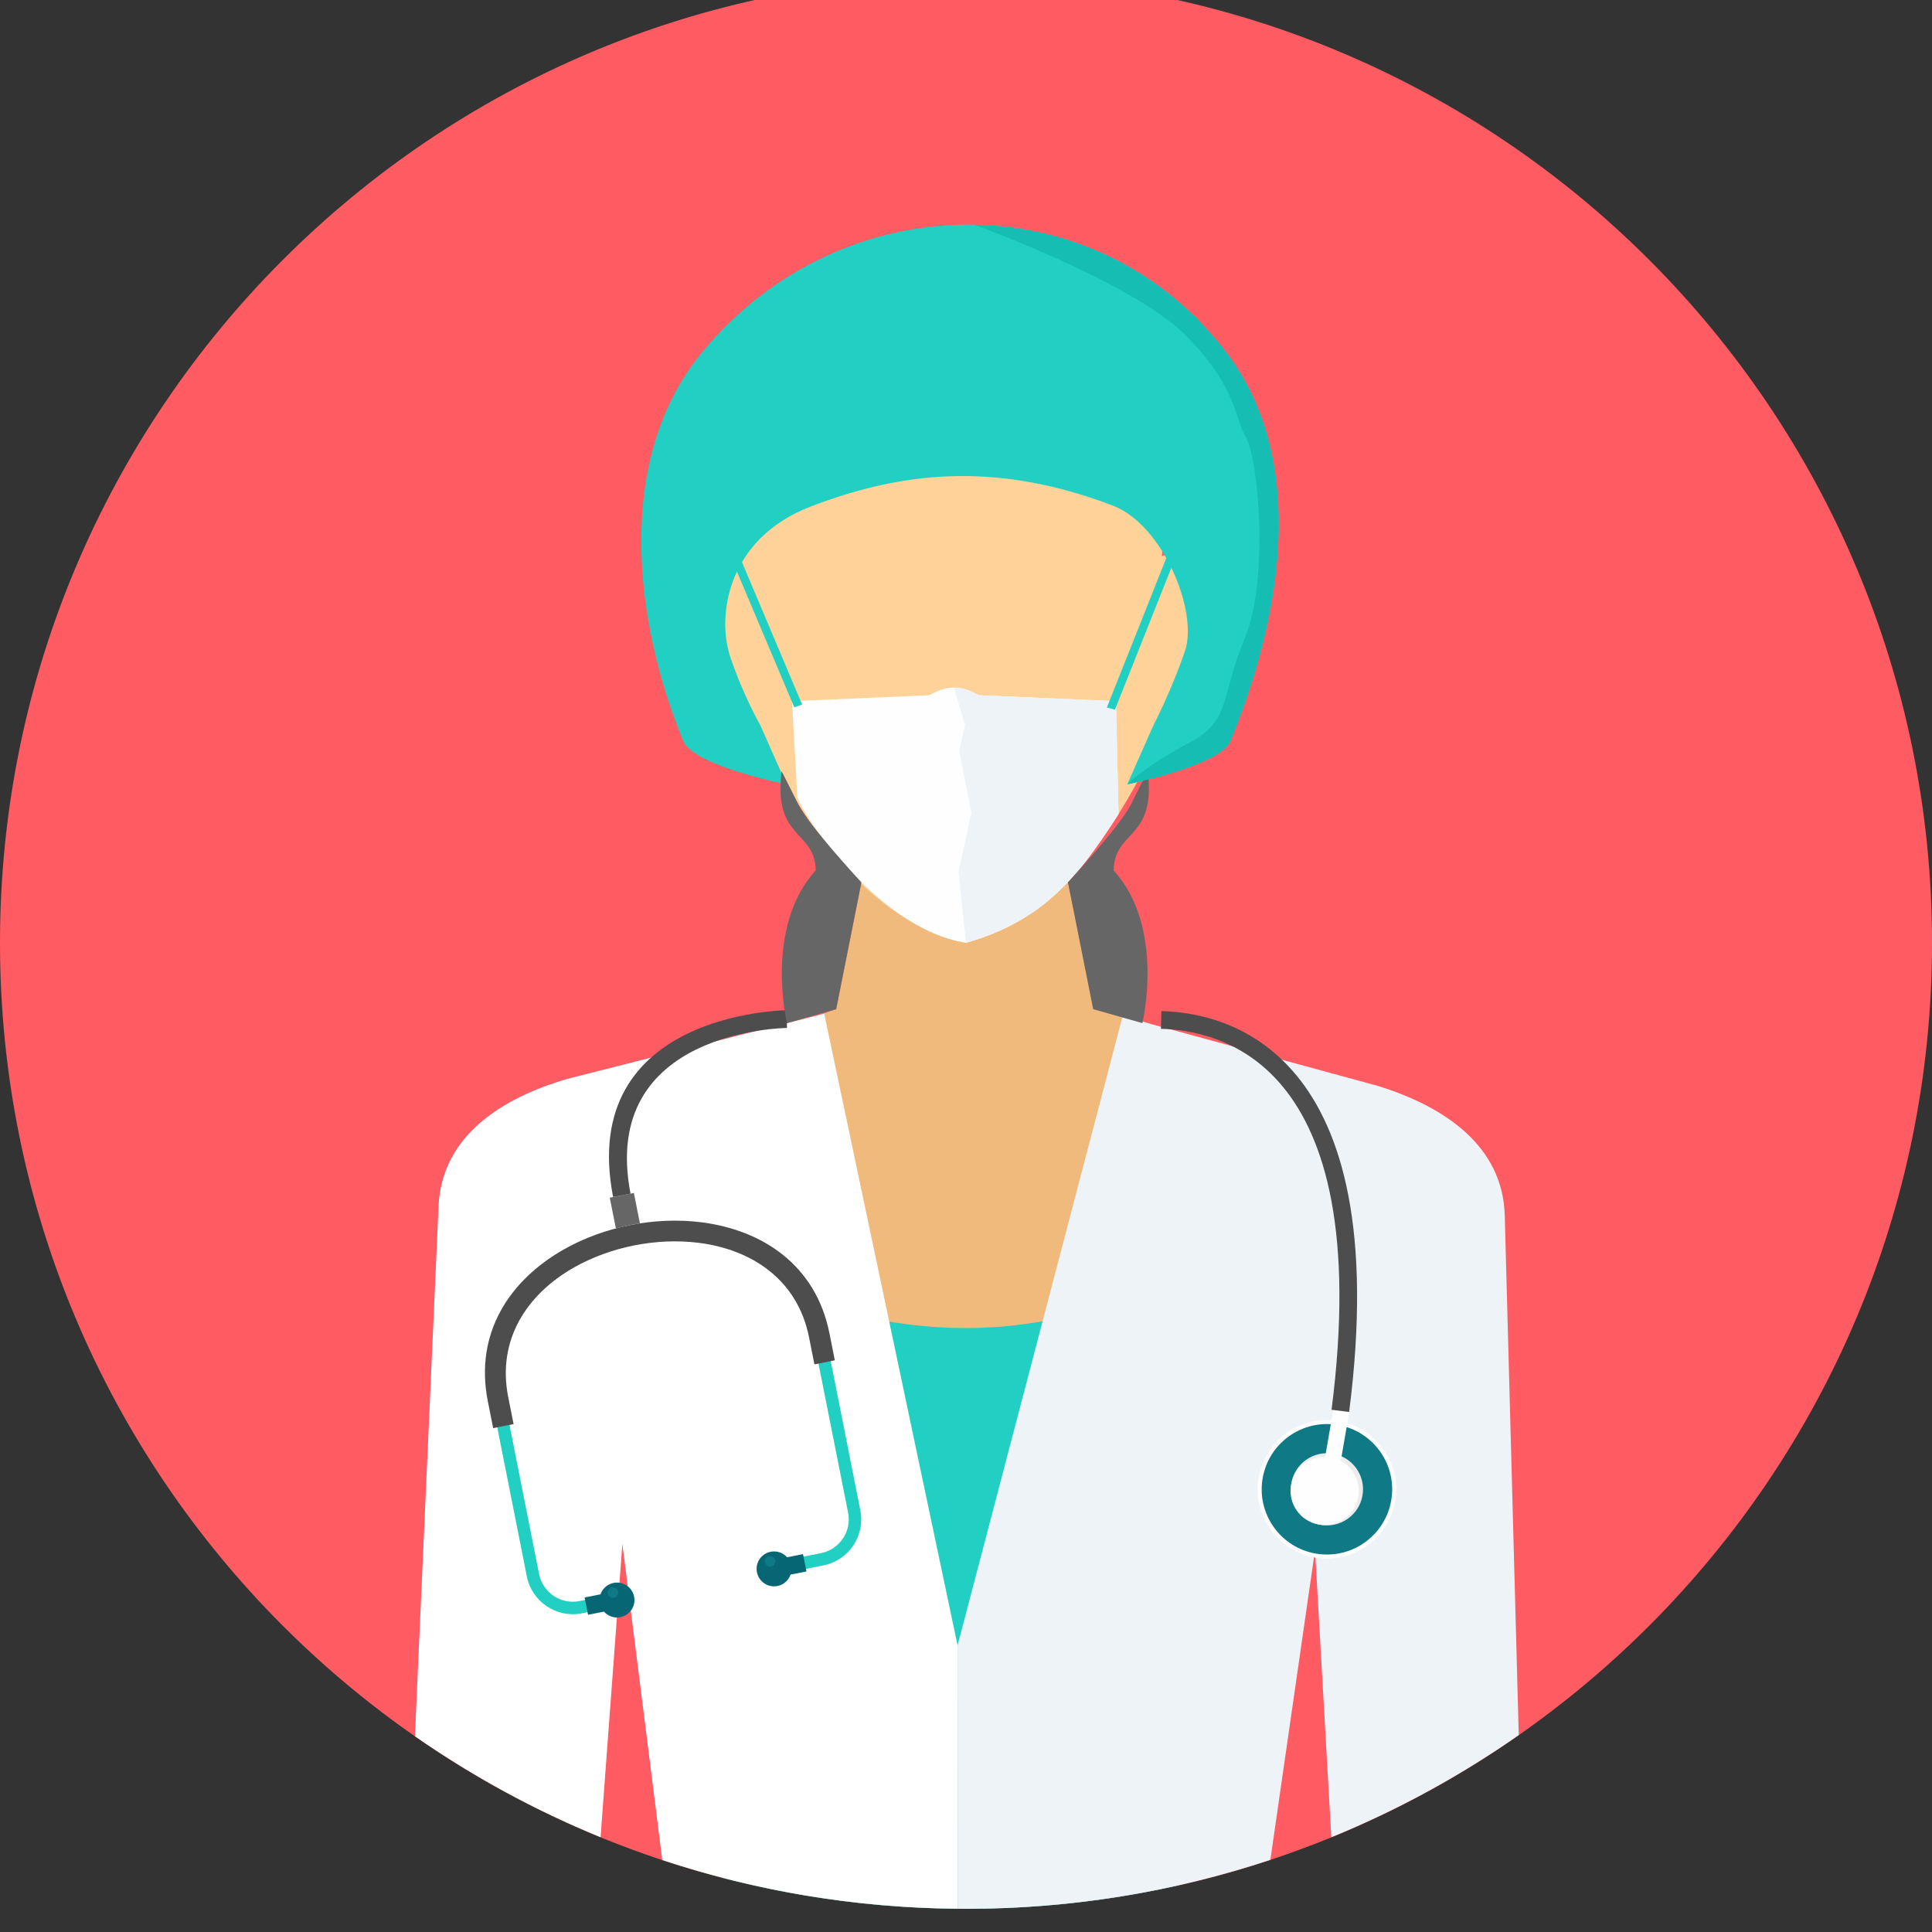 <?xml version="1.0" encoding="UTF-8"?> <svg xmlns="http://www.w3.org/2000/svg" width="2500" height="2500" viewBox="0 0 2500 2500" fill="none"><rect x="0" y="0" width="2500" height="2500" fill="#333333" stroke="none"/><g clip-path="url(#clip0_302_261)"><path d="M1250.01 2470.01C1940.36 2470.01 2500.01 1910.36 2500.01 1220.01C2500.01 529.646 1940.36 -30 1250.01 -30C559.646 -30 0 529.646 0 1220.01C0 1910.36 559.646 2470.01 1250.01 2470.01Z" fill="#FF5B62"></path><path fill-rule="evenodd" clip-rule="evenodd" d="M1115.95 1135.18L1081.99 1305.86L968.18 1345.01L1035.53 2407.48L1468.55 2405.03L1488.77 1324.94L1416.09 1302.07L1379.05 1127.96L1115.96 1135.19L1115.95 1135.18Z" fill="#F0BA7D"></path><path fill-rule="evenodd" clip-rule="evenodd" d="M942.348 1641.44C1131.81 1733.29 1326.7 1752.57 1531.86 1646.64L1524.86 2439.62C1436.41 2459.46 1344.43 2470.01 1249.99 2470.01C1141.32 2470.01 1035.9 2456.12 935.383 2430.06L942.338 1641.45L942.348 1641.44Z" fill="#21D0C3"></path><path fill-rule="evenodd" clip-rule="evenodd" d="M1452.63 1315.08L1782.67 1405.09C1868.25 1431.51 1944.72 1482.12 1947.16 1573.06L1965.26 2245.18C1890.05 2297.76 1808.78 2342.23 1722.71 2377.42L1701.65 2005.72L1643.85 2406.62C1520.03 2447.74 1387.61 2470.01 1249.99 2470.01C1246.4 2470.01 1242.83 2469.9 1239.25 2469.87L1239.11 2129.11L1452.62 1315.08H1452.63Z" fill="#EEF3F7"></path><path fill-rule="evenodd" clip-rule="evenodd" d="M1066.53 1311.68L734.947 1395.86C648.906 1420.77 571.564 1470.02 567.505 1560.9L536.93 2246.7C611.483 2298.59 691.958 2342.52 777.127 2377.37L805.345 1997.82L856.989 2406.9C977.33 2446.76 1105.8 2468.74 1239.25 2469.87L1239.11 2129.11L1066.51 1311.68H1066.53Z" fill="white"></path><path fill-rule="evenodd" clip-rule="evenodd" d="M891.492 725.862C885.948 781.791 897.155 905.997 965.002 901.271C965.002 901.271 1062.67 1185.92 1250.7 1218.15C1413.02 1188.49 1511.78 930.683 1519.27 906.158C1541.63 913.792 1604.22 809.696 1556.24 724.527C1542.48 700.099 1503.53 719.876 1503.53 719.876C1540.32 232.354 890.351 273.996 952.276 724.947C952.276 724.947 933.921 713.546 913.53 713.105C907.393 712.975 899.513 718.315 891.492 725.862Z" fill="#FED298"></path><path fill-rule="evenodd" clip-rule="evenodd" d="M1701.8 2015.48C1653.02 2007.06 1620.3 1960.68 1628.72 1911.91C1637.14 1863.14 1683.52 1830.4 1732.29 1838.82C1781.07 1847.24 1813.78 1893.63 1805.37 1942.41C1796.95 1991.18 1750.57 2023.9 1701.79 2015.48H1701.8Z" fill="#FEFEFE"></path><path fill-rule="evenodd" clip-rule="evenodd" d="M1702.68 2010.34C1656.74 2002.41 1625.92 1958.75 1633.87 1912.8C1641.8 1866.86 1685.47 1836.04 1731.41 1843.96C1777.35 1851.9 1808.16 1895.58 1800.23 1941.51C1792.3 1987.46 1748.63 2018.26 1702.68 2010.33V2010.34Z" fill="#0F7986"></path><path fill-rule="evenodd" clip-rule="evenodd" d="M1709.09 1973.19C1683.69 1968.8 1666.63 1944.62 1671.01 1919.21C1675.4 1893.79 1699.58 1876.75 1724.98 1881.13C1750.4 1885.52 1767.46 1909.67 1763.06 1935.1C1758.68 1960.5 1734.51 1977.56 1709.09 1973.18V1973.19Z" fill="#EBECEC"></path><path fill-rule="evenodd" clip-rule="evenodd" d="M1714.59 1886.13L1735.11 1889.68L1746.14 1825.76L1725.62 1822.22L1714.59 1886.13Z" fill="#FEFEFE"></path><path d="M1027.21 2033.22L1065.66 2025.58C1082.01 2022.33 1095.54 2012.72 1104.17 1999.81C1112.79 1986.9 1116.53 1970.72 1113.28 1954.38L1068.05 1726.51C1050.98 1640.52 983.715 1596.67 906.846 1586.95C877.391 1583.23 846.514 1584.58 816.596 1590.5C786.656 1596.42 757.631 1606.95 731.847 1621.64C664.689 1659.89 619.43 1726.02 636.526 1812.15L681.753 2040.03C685.005 2056.38 694.64 2069.9 707.538 2078.53L707.57 2078.52C720.478 2087.15 736.638 2090.88 752.98 2087.64L791.415 2080.01L788.271 2064.16L749.826 2071.79C737.844 2074.17 725.969 2071.43 716.516 2065.12L716.527 2065.11C707.064 2058.77 699.991 2048.85 697.611 2036.88L652.384 1809C636.87 1730.85 678.34 1670.61 739.792 1635.63C764.08 1621.79 791.468 1611.86 819.74 1606.25C848.011 1600.66 877.122 1599.38 904.865 1602.89C975.221 1611.79 1036.75 1651.63 1052.22 1729.63L1097.46 1957.51C1099.82 1969.48 1097.08 1981.35 1090.76 1990.82C1084.42 2000.27 1074.5 2007.35 1062.52 2009.72L1024.07 2017.35L1027.21 2033.2V2033.22Z" fill="#21D0C3"></path><path d="M1080.25 1760.27L1073.34 1725.46C1055.75 1636.81 986.532 1591.62 907.511 1581.62C877.485 1577.83 846.038 1579.19 815.559 1585.24C785.081 1591.27 755.496 1602.01 729.217 1616.97C660.143 1656.3 613.624 1724.4 631.247 1813.21L638.17 1848.01L664.568 1842.76L657.656 1807.95C642.681 1732.47 682.891 1674.2 742.427 1640.3C766.23 1626.75 793.059 1617.03 820.781 1611.53C848.492 1606.03 877.033 1604.79 904.216 1608.22C972.386 1616.84 1031.99 1655.35 1046.95 1730.7L1053.86 1765.5L1080.27 1760.26L1080.25 1760.27Z" fill="#4D4D4D"></path><path fill-rule="evenodd" clip-rule="evenodd" d="M760.912 2089.54L781.486 2085.45C786.653 2091.25 794.642 2094.23 802.791 2092.61C815.032 2090.18 822.988 2078.29 820.555 2066.04C818.133 2053.81 806.236 2045.86 793.996 2048.29C785.835 2049.9 779.591 2055.72 777.039 2063.04L756.477 2067.12L760.923 2089.53L760.912 2089.54Z" fill="#076673"></path><path fill-rule="evenodd" clip-rule="evenodd" d="M1043.55 2033.44L1022.99 2037.53C1020.44 2044.85 1014.2 2050.66 1006.05 2052.28C993.808 2054.71 981.922 2046.76 979.489 2034.51C977.067 2022.28 985.012 2010.38 997.242 2007.96C1005.39 2006.35 1013.39 2009.34 1018.54 2015.12L1039.1 2011.03L1043.55 2033.44Z" fill="#076673"></path><path fill-rule="evenodd" clip-rule="evenodd" d="M828.073 1583.18L820.225 1543.65L804.625 1546.75L789.047 1549.84L796.981 1589.76C802.924 1588.03 808.942 1586.55 815.014 1585.35C819.342 1584.48 823.691 1583.77 828.073 1583.18Z" fill="#666666"></path><path fill-rule="evenodd" clip-rule="evenodd" d="M794.413 2067.55C798.116 2066.82 800.517 2063.2 799.785 2059.52C799.053 2055.82 795.468 2053.4 791.754 2054.14C788.05 2054.87 785.649 2058.47 786.381 2062.17C787.113 2065.86 790.709 2068.28 794.413 2067.54V2067.55Z" fill="#0F7986"></path><path fill-rule="evenodd" clip-rule="evenodd" d="M997.798 2027.1C1001.49 2026.37 1003.89 2022.76 1003.16 2019.08C1002.43 2015.37 998.843 2012.97 995.129 2013.7C991.425 2014.43 989.024 2018.04 989.756 2021.74C990.478 2025.43 994.084 2027.83 997.798 2027.1Z" fill="#0F7986"></path><path fill-rule="evenodd" clip-rule="evenodd" d="M1706.6 1972.76C1682.56 1968.61 1666.44 1945.76 1670.59 1921.7C1674.73 1897.67 1697.58 1881.55 1721.62 1885.7C1745.66 1889.85 1761.79 1912.7 1757.63 1936.73C1753.47 1960.77 1730.62 1976.9 1706.59 1972.76H1706.6Z" fill="#FEFEFE"></path><path d="M1018.36 1330.17C1017.68 1330.18 774.905 1332.2 815.912 1544.59L793.336 1548.9C747.107 1309.46 1017.33 1307.25 1018.1 1307.24L1018.36 1330.17Z" fill="#4D4D4D"></path><path d="M1502.81 1308.34C1542.42 1309.41 1618.98 1320.2 1677.92 1391.89C1735.59 1462.04 1776.01 1590.88 1745.78 1827.09L1723.02 1824.22C1752.29 1595.6 1714.48 1472.5 1660.21 1406.47C1607.18 1341.96 1538.05 1332.24 1502.28 1331.28L1502.82 1308.35L1502.81 1308.34Z" fill="#4D4D4D"></path><path fill-rule="evenodd" clip-rule="evenodd" d="M1250.01 1220.01C1132.35 1201.53 1032.51 1044.36 1031.74 1030.78L1024.8 907.31L1202.46 899.613C1225.8 886.392 1243.02 886.392 1266.37 899.613L1444.03 907.31L1447.39 1052.98C1416.17 1098.75 1370.36 1186.48 1250.02 1220.01H1250.01Z" fill="#FEFEFE"></path><path fill-rule="evenodd" clip-rule="evenodd" d="M1234.41 890.171L1248.8 937.928L1241.16 971.27L1256.92 1051.64L1240.35 1128.5L1250.01 1219.99C1338.14 1193.89 1384.36 1152.92 1447.39 1053.42L1444.02 907.299L1266.36 899.602C1266.36 899.602 1245.22 887.641 1234.4 890.16L1234.41 890.171Z" fill="#EEF3F7"></path><path d="M951.761 707.625L1037.94 911.67L1027.82 915.341L941.641 711.296L951.761 707.625Z" fill="#21D0C3"></path><path d="M1523.85 714.202L1442.73 918.324L1432.27 915.535L1513.41 711.414L1523.86 714.202H1523.85Z" fill="#21D0C3"></path><path fill-rule="evenodd" clip-rule="evenodd" d="M1049.74 655.163C939.075 697.483 927.728 799.167 945.04 850.284C962.362 901.389 983.807 938.392 983.807 938.392L1017.71 1014.88C1017.71 1014.88 897.454 991.134 884.137 958.793C821.081 805.605 794.134 594.518 908.802 455.585C1088.54 237.802 1416.89 233.657 1586.45 455.585C1695.82 598.717 1655.32 805.605 1592.27 958.793C1578.96 991.134 1458.7 1014.88 1458.7 1014.88L1492.6 938.392C1492.6 938.392 1516.08 893.315 1533.4 842.209C1550.72 791.104 1504.69 678.955 1440 654.215C1283.39 594.335 1160.42 612.853 1049.76 655.163H1049.74Z" fill="#21D0C3"></path><path fill-rule="evenodd" clip-rule="evenodd" d="M1055.54 1126.36C988.451 1199.66 1018.31 1323.92 1018.31 1323.92L1081.99 1305.85L1114.65 1141.75C1114.65 1141.75 1047.2 1069.26 1032.93 1040.58C1018.66 1011.9 1011.36 997.873 1011.36 997.873C1000.29 1087.32 1054.64 1073.38 1055.54 1126.36Z" fill="#666666"></path><path fill-rule="evenodd" clip-rule="evenodd" d="M1441.01 1126.36C1508.1 1199.66 1478.25 1323.92 1478.25 1323.92L1414.57 1305.85L1381.91 1141.75C1381.91 1141.75 1449.35 1069.26 1463.63 1040.58C1477.89 1011.9 1485.19 997.873 1485.19 997.873C1496.26 1087.32 1441.92 1073.38 1441.01 1126.36Z" fill="#666666"></path><path fill-rule="evenodd" clip-rule="evenodd" d="M1260.42 290.77C1264.83 292.04 1464.67 365.431 1532.51 432.266C1600.36 499.1 1597.24 540.764 1612.46 566.462C1627.7 592.16 1642.94 748.255 1610.58 826.297C1578.22 904.339 1593.81 932.126 1538.24 961.452C1482.67 990.778 1458.67 1014.87 1458.67 1014.87C1458.67 1014.87 1578.94 991.123 1592.24 958.782C1655.3 805.605 1695.79 598.717 1586.42 455.574C1503.66 347.247 1383.07 292.804 1260.41 290.759L1260.42 290.77Z" fill="#15BDB2"></path></g><defs><clipPath id="clip0_302_261"><rect width="2500" height="2500" fill="white"></rect></clipPath></defs></svg> 